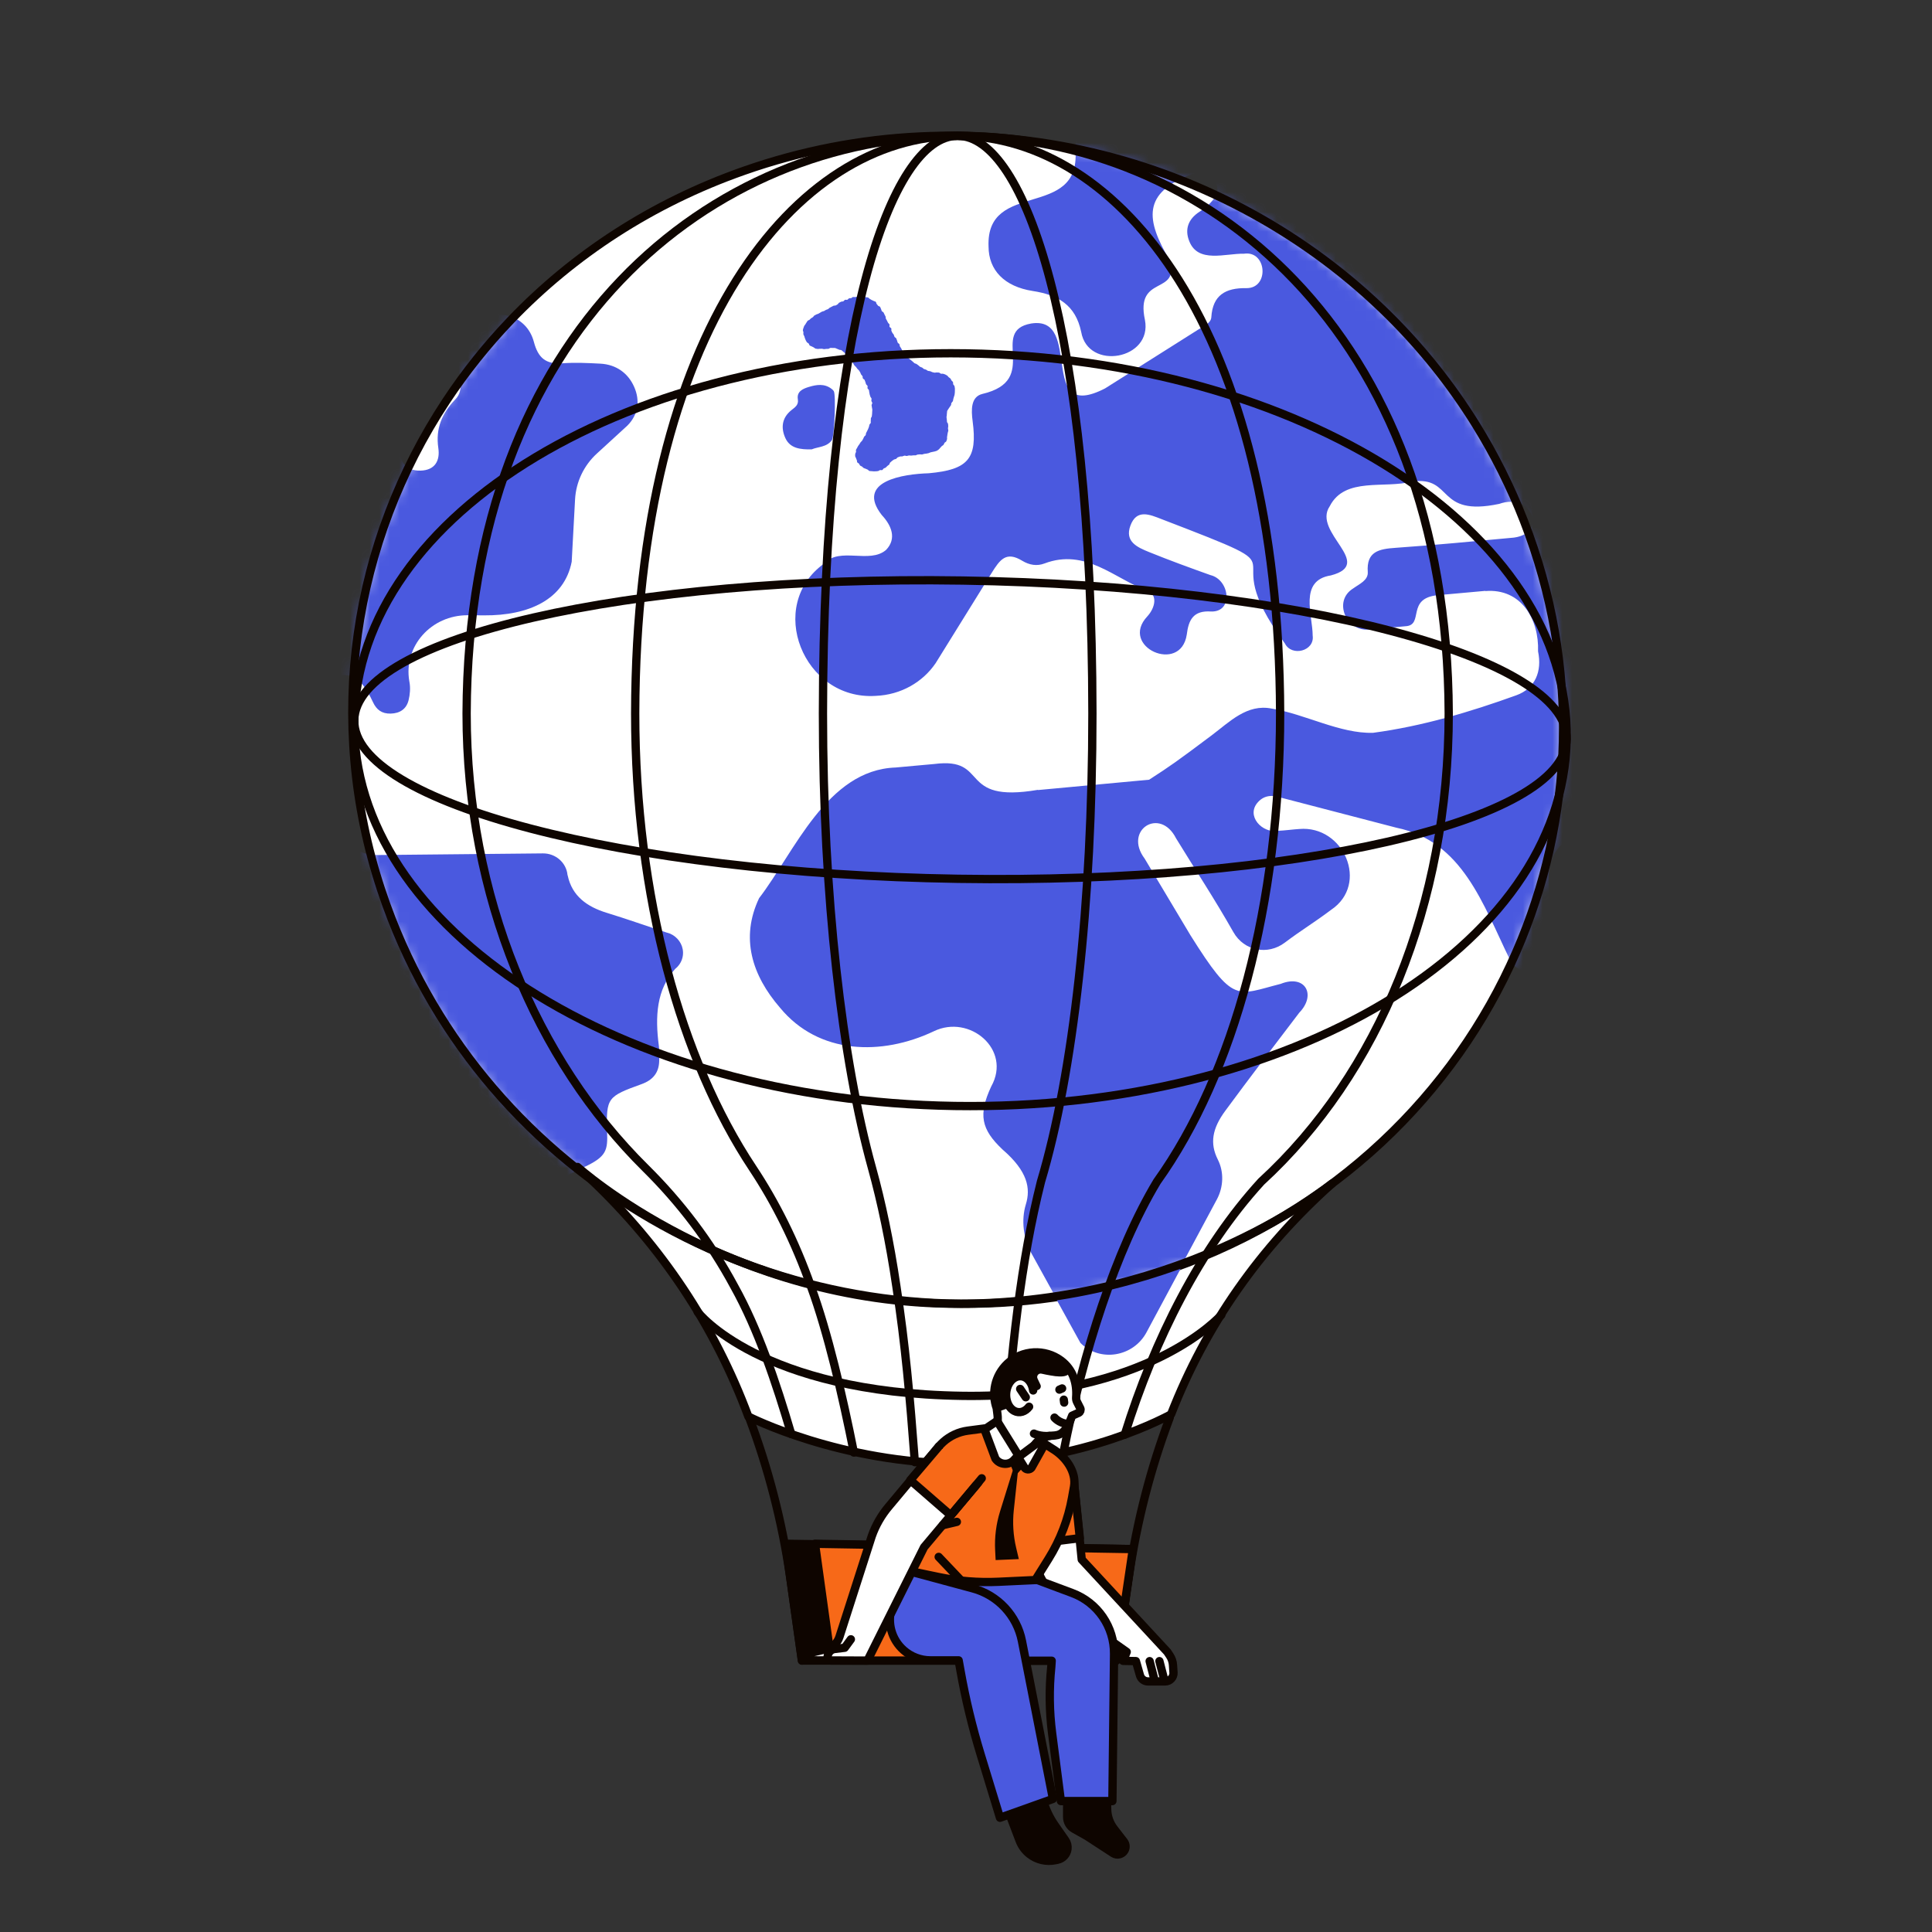 <svg xmlns="http://www.w3.org/2000/svg" width="196" height="196" viewBox="0 0 196 196" fill="none"><rect x="0" y="0" width="196" height="196" fill="#333333" stroke="none"/><path d="M59.976 119.673C67.103 126.431 72.499 134.5 75.918 143.702C75.918 143.702 85.246 148.489 97.602 148.489C109.958 148.489 118.803 143.481 118.803 143.481C122.337 134.4 127.835 126.602 135.117 120.089" fill="white"></path><path d="M59.976 119.673C67.103 126.431 72.499 134.5 75.918 143.702C75.918 143.702 85.246 148.489 97.602 148.489C109.958 148.489 118.803 143.481 118.803 143.481C122.337 134.4 127.835 126.602 135.117 120.089" stroke="#0E0500" stroke-width="0.842" stroke-linecap="round" stroke-linejoin="round"></path><path d="M75.448 17.338C66.125 20.615 58.162 25.864 51.868 32.423C49.407 34.988 47.203 37.751 45.27 40.675C35.867 54.915 32.949 72.963 38.667 90.265C38.992 91.25 39.345 92.232 39.727 93.211C41.066 96.643 42.695 99.889 44.581 102.934C59.581 127.173 90.692 138.608 118.873 128.702C135.314 122.922 147.531 111.01 153.814 96.594C159.653 83.199 160.367 67.641 154.592 52.829C153.245 49.377 151.605 46.114 149.707 43.056C147.211 39.032 144.27 35.36 140.972 32.084C124.437 15.646 98.923 9.085 75.446 17.338H75.448Z" fill="white"></path><mask id="mask0_3915_84304" style="mask-type:luminance" maskUnits="userSpaceOnUse" x="35" y="13" width="124" height="120"><path d="M75.449 17.339C66.126 20.616 58.163 25.865 51.868 32.424C49.408 34.988 47.203 37.752 45.271 40.675C35.867 54.915 32.95 72.964 38.668 90.265C38.992 91.251 39.346 92.232 39.728 93.212C41.067 96.644 42.695 99.89 44.581 102.934C59.582 127.173 90.693 138.609 118.873 128.702C135.315 122.923 147.532 111.011 153.815 96.594C159.653 83.199 160.368 67.641 154.592 52.829C153.246 49.378 151.606 46.114 149.708 43.057C147.211 39.033 144.271 35.361 140.973 32.084C124.438 15.647 98.923 9.086 75.447 17.339H75.449Z" fill="white"></path></mask><g mask="url(#mask0_3915_84304)"><path d="M155.772 100.267C154.752 100.359 154.017 101.233 154.126 102.22C154.236 103.205 155.15 103.93 156.17 103.837C157.19 103.745 157.925 102.871 157.816 101.886C157.706 100.899 156.792 100.175 155.772 100.267Z" fill="#F76918"></path><path d="M155.772 100.267C154.752 100.359 154.017 101.233 154.126 102.22C154.236 103.205 155.15 103.93 156.17 103.837C157.19 103.745 157.925 102.871 157.816 101.886C157.706 100.899 156.792 100.175 155.772 100.267Z" stroke="#0E0500" stroke-width="0.842" stroke-linecap="round" stroke-linejoin="round"></path><path d="M84.032 35.395C84.109 35.38 84.176 35.301 84.247 35.295C84.326 35.287 84.405 35.301 84.478 35.301C84.557 35.301 84.637 35.293 84.708 35.305C84.785 35.314 84.854 35.372 84.925 35.391C84.996 35.41 85.066 35.451 85.133 35.479C85.2 35.508 85.3 35.487 85.365 35.527C85.43 35.568 85.482 35.631 85.542 35.677C85.602 35.723 85.659 35.773 85.715 35.825C85.77 35.877 85.776 35.975 85.83 36.031C85.884 36.086 85.936 36.134 85.987 36.192C86.039 36.25 86.101 36.292 86.149 36.351C86.197 36.411 86.281 36.436 86.329 36.497C86.377 36.559 86.387 36.643 86.435 36.703C86.483 36.762 86.522 36.828 86.568 36.887C86.614 36.947 86.639 37.022 86.685 37.079C86.731 37.137 86.804 37.177 86.848 37.237C86.892 37.296 86.936 37.358 86.979 37.419C87.021 37.481 87.102 37.517 87.144 37.579C87.186 37.64 87.222 37.707 87.263 37.769C87.303 37.83 87.313 37.915 87.351 37.978C87.39 38.042 87.457 38.09 87.495 38.153C87.534 38.216 87.501 38.322 87.537 38.385C87.574 38.449 87.68 38.48 87.714 38.545C87.749 38.61 87.76 38.691 87.793 38.756C87.826 38.821 87.828 38.906 87.858 38.973C87.889 39.04 87.981 39.083 88.01 39.152C88.039 39.221 87.985 39.323 88.01 39.392C88.035 39.461 88.131 39.507 88.154 39.576C88.177 39.645 88.164 39.73 88.187 39.801C88.21 39.872 88.21 39.949 88.229 40.02C88.248 40.091 88.279 40.16 88.296 40.233C88.314 40.306 88.402 40.364 88.415 40.437C88.429 40.51 88.388 40.594 88.4 40.667C88.411 40.74 88.484 40.807 88.492 40.882C88.5 40.957 88.415 41.04 88.421 41.115C88.427 41.19 88.454 41.261 88.456 41.336C88.457 41.41 88.498 41.485 88.496 41.558C88.494 41.631 88.488 41.708 88.483 41.783C88.477 41.858 88.479 41.933 88.471 42.008C88.463 42.083 88.457 42.158 88.446 42.231C88.434 42.304 88.362 42.367 88.348 42.44C88.335 42.513 88.358 42.594 88.34 42.667C88.323 42.74 88.354 42.824 88.335 42.897C88.315 42.97 88.223 43.02 88.202 43.091C88.181 43.162 88.177 43.239 88.152 43.31C88.127 43.381 88.1 43.448 88.072 43.519C88.043 43.59 88.004 43.652 87.974 43.721C87.943 43.79 87.903 43.852 87.87 43.919C87.837 43.986 87.853 44.076 87.818 44.144C87.783 44.211 87.697 44.247 87.66 44.313C87.624 44.378 87.607 44.453 87.57 44.516C87.534 44.58 87.499 44.647 87.459 44.71C87.418 44.774 87.344 44.812 87.303 44.875C87.263 44.939 87.228 45.004 87.186 45.066C87.144 45.127 87.1 45.187 87.055 45.246C87.011 45.306 86.986 45.379 86.954 45.44C86.917 45.505 86.867 45.565 86.842 45.628C86.815 45.697 86.859 45.786 86.842 45.855C86.825 45.924 86.765 45.989 86.762 46.059C86.758 46.128 86.748 46.206 86.756 46.278C86.763 46.349 86.825 46.412 86.844 46.481C86.863 46.55 86.892 46.612 86.923 46.679C86.954 46.746 86.927 46.84 86.967 46.902C87.007 46.963 87.1 46.984 87.146 47.04C87.192 47.096 87.205 47.178 87.259 47.228C87.313 47.278 87.397 47.288 87.455 47.334C87.513 47.38 87.555 47.438 87.616 47.478C87.678 47.518 87.758 47.522 87.822 47.555C87.885 47.587 87.951 47.614 88.018 47.641C88.085 47.668 88.131 47.762 88.2 47.781C88.269 47.801 88.35 47.787 88.421 47.799C88.492 47.81 88.567 47.814 88.638 47.818C88.709 47.822 88.784 47.818 88.855 47.814C88.926 47.81 89.001 47.804 89.072 47.791C89.143 47.778 89.201 47.714 89.27 47.693C89.339 47.672 89.433 47.718 89.501 47.687C89.568 47.657 89.597 47.562 89.658 47.522C89.719 47.482 89.804 47.48 89.86 47.432C89.915 47.384 89.965 47.332 90.015 47.278C90.067 47.221 90.146 47.19 90.2 47.138C90.253 47.086 90.253 46.971 90.311 46.921C90.369 46.871 90.426 46.815 90.486 46.767C90.545 46.719 90.611 46.673 90.674 46.631C90.737 46.589 90.833 46.594 90.901 46.558C90.968 46.521 91.008 46.425 91.079 46.395C91.15 46.364 91.227 46.339 91.3 46.316C91.373 46.293 91.462 46.316 91.536 46.301C91.611 46.285 91.68 46.235 91.757 46.226C91.834 46.216 91.915 46.262 91.992 46.258C92.067 46.255 92.138 46.208 92.213 46.205C92.287 46.201 92.362 46.224 92.435 46.22C92.508 46.216 92.583 46.201 92.656 46.195C92.729 46.189 92.806 46.203 92.879 46.195C92.952 46.187 93.021 46.124 93.096 46.116C93.171 46.108 93.244 46.101 93.317 46.093C93.39 46.085 93.471 46.118 93.543 46.108C93.617 46.099 93.686 46.057 93.759 46.045C93.832 46.034 93.906 46.032 93.98 46.018C94.052 46.005 94.126 45.991 94.197 45.974C94.268 45.957 94.333 45.911 94.404 45.889C94.475 45.868 94.552 45.865 94.621 45.842C94.69 45.819 94.775 45.824 94.842 45.795C94.909 45.767 94.992 45.759 95.057 45.724C95.122 45.69 95.178 45.63 95.241 45.592C95.305 45.553 95.335 45.467 95.393 45.421C95.451 45.375 95.489 45.311 95.541 45.26C95.593 45.208 95.674 45.185 95.72 45.127C95.766 45.069 95.779 44.993 95.82 44.929C95.86 44.866 95.966 44.841 95.998 44.774C96.031 44.706 96.048 44.632 96.073 44.56C96.098 44.489 96.061 44.405 96.079 44.33C96.096 44.261 96.1 44.188 96.112 44.113C96.123 44.042 96.144 43.973 96.15 43.896C96.156 43.825 96.206 43.754 96.207 43.677C96.207 43.606 96.173 43.531 96.171 43.454C96.169 43.381 96.206 43.304 96.2 43.229C96.194 43.158 96.188 43.081 96.179 43.007C96.169 42.932 96.081 42.872 96.069 42.797C96.058 42.722 96.069 42.649 96.054 42.574C96.038 42.499 96.044 42.426 96.027 42.352C96.012 42.279 96.046 42.206 96.052 42.129C96.058 42.052 96.046 41.983 96.067 41.908C96.087 41.839 96.067 41.75 96.094 41.679C96.121 41.612 96.184 41.556 96.217 41.487C96.25 41.418 96.307 41.366 96.342 41.299C96.376 41.232 96.436 41.18 96.472 41.113C96.509 41.046 96.488 40.951 96.522 40.884C96.557 40.817 96.632 40.769 96.665 40.702C96.697 40.635 96.688 40.546 96.713 40.477C96.738 40.408 96.755 40.333 96.774 40.262C96.793 40.189 96.828 40.122 96.839 40.053C96.851 39.983 96.861 39.907 96.866 39.834C96.872 39.761 96.874 39.686 96.872 39.615C96.87 39.544 96.88 39.465 96.872 39.394C96.864 39.323 96.851 39.246 96.834 39.175C96.816 39.104 96.728 39.056 96.703 38.987C96.678 38.917 96.709 38.825 96.676 38.76C96.644 38.695 96.569 38.654 96.526 38.595C96.484 38.535 96.469 38.453 96.419 38.399C96.369 38.345 96.298 38.314 96.24 38.266C96.183 38.218 96.152 38.14 96.088 38.099C96.025 38.059 95.96 38.022 95.894 37.99C95.829 37.957 95.752 37.946 95.683 37.921C95.614 37.896 95.529 37.93 95.458 37.913C95.387 37.896 95.332 37.809 95.257 37.798C95.182 37.786 95.105 37.798 95.032 37.786C94.959 37.775 94.871 37.821 94.798 37.805C94.725 37.79 94.648 37.771 94.577 37.752C94.506 37.732 94.439 37.681 94.368 37.659C94.296 37.638 94.212 37.648 94.141 37.623C94.07 37.598 94.014 37.527 93.945 37.5C93.876 37.473 93.795 37.464 93.728 37.433C93.661 37.402 93.613 37.321 93.547 37.289C93.482 37.256 93.401 37.245 93.336 37.208C93.271 37.172 93.227 37.099 93.163 37.058C93.1 37.018 93.044 36.97 92.983 36.928C92.921 36.885 92.827 36.887 92.767 36.841C92.708 36.795 92.656 36.739 92.6 36.691C92.545 36.643 92.485 36.595 92.43 36.544C92.374 36.492 92.301 36.459 92.249 36.407C92.197 36.355 92.138 36.303 92.088 36.248C92.038 36.192 92.051 36.081 92.003 36.023C91.955 35.965 91.83 35.969 91.784 35.91C91.738 35.85 91.725 35.766 91.68 35.704C91.636 35.643 91.565 35.6 91.523 35.539C91.481 35.477 91.463 35.397 91.423 35.335C91.383 35.274 91.337 35.212 91.298 35.147C91.26 35.082 91.281 34.984 91.243 34.919C91.204 34.853 91.106 34.825 91.07 34.757C91.033 34.69 91.037 34.604 91.002 34.538C90.968 34.473 90.956 34.394 90.922 34.327C90.887 34.26 90.778 34.233 90.745 34.166C90.712 34.098 90.703 34.02 90.67 33.951C90.638 33.881 90.563 33.835 90.53 33.768C90.497 33.701 90.467 33.632 90.434 33.565C90.401 33.497 90.451 33.39 90.421 33.322C90.39 33.255 90.276 33.224 90.244 33.155C90.211 33.086 90.267 32.979 90.236 32.911C90.205 32.844 90.119 32.8 90.086 32.733C90.054 32.666 90.019 32.598 89.986 32.531C89.954 32.464 89.91 32.403 89.875 32.335C89.84 32.268 89.867 32.172 89.835 32.105C89.8 32.038 89.766 31.972 89.731 31.907C89.696 31.842 89.671 31.769 89.637 31.705C89.602 31.642 89.489 31.617 89.452 31.553C89.416 31.49 89.414 31.404 89.376 31.34C89.337 31.277 89.329 31.191 89.287 31.131C89.245 31.072 89.122 31.068 89.076 31.01C89.03 30.952 88.99 30.893 88.94 30.839C88.89 30.785 88.899 30.668 88.844 30.62C88.788 30.572 88.692 30.57 88.63 30.528C88.569 30.486 88.494 30.474 88.429 30.438C88.363 30.401 88.312 30.353 88.242 30.322C88.173 30.292 88.129 30.201 88.058 30.178C87.987 30.155 87.908 30.167 87.833 30.151C87.762 30.138 87.689 30.119 87.612 30.111C87.541 30.103 87.466 30.078 87.39 30.076C87.319 30.076 87.244 30.165 87.167 30.169C87.096 30.171 87.015 30.103 86.938 30.111C86.883 30.119 86.815 30.134 86.739 30.14C86.675 30.144 86.602 30.125 86.531 30.132C86.466 30.14 86.412 30.232 86.345 30.247C86.278 30.263 86.199 30.238 86.137 30.265C86.072 30.296 86.03 30.378 85.963 30.409C85.895 30.439 85.792 30.388 85.724 30.418C85.657 30.449 85.619 30.534 85.552 30.566C85.484 30.599 85.394 30.578 85.329 30.61C85.263 30.643 85.198 30.676 85.133 30.706C85.067 30.737 85.037 30.841 84.972 30.874C84.906 30.906 84.849 30.952 84.783 30.985C84.718 31.018 84.622 30.987 84.557 31.02C84.491 31.052 84.428 31.089 84.363 31.121C84.297 31.154 84.234 31.191 84.169 31.223C84.103 31.256 84.061 31.333 83.996 31.365C83.93 31.398 83.854 31.406 83.788 31.44C83.723 31.475 83.665 31.521 83.6 31.553C83.535 31.586 83.452 31.582 83.387 31.615C83.322 31.648 83.262 31.692 83.197 31.724C83.132 31.757 83.072 31.801 83.007 31.834C82.941 31.865 82.865 31.872 82.801 31.907C82.738 31.942 82.674 31.978 82.613 32.013C82.551 32.047 82.523 32.139 82.463 32.178C82.403 32.216 82.338 32.249 82.281 32.291C82.223 32.333 82.181 32.393 82.127 32.439C82.073 32.485 81.983 32.495 81.935 32.545C81.887 32.595 81.86 32.667 81.816 32.723C81.772 32.779 81.743 32.842 81.706 32.904C81.67 32.965 81.606 33.011 81.58 33.079C81.553 33.146 81.524 33.211 81.507 33.28C81.489 33.349 81.455 33.419 81.451 33.492C81.447 33.565 81.501 33.632 81.507 33.707C81.512 33.776 81.487 33.851 81.505 33.924C81.52 33.991 81.576 34.048 81.601 34.12C81.624 34.191 81.635 34.262 81.664 34.327C81.693 34.392 81.712 34.467 81.747 34.529C81.781 34.59 81.814 34.661 81.858 34.719C81.902 34.776 81.991 34.798 82.039 34.849C82.087 34.901 82.091 35.007 82.148 35.053C82.206 35.099 82.29 35.109 82.352 35.145C82.413 35.182 82.478 35.214 82.546 35.243C82.613 35.272 82.663 35.345 82.734 35.366C82.805 35.387 82.882 35.383 82.953 35.399C83.024 35.414 83.101 35.376 83.176 35.383C83.251 35.391 83.318 35.376 83.391 35.378C83.464 35.38 83.533 35.424 83.608 35.42C83.683 35.416 83.752 35.404 83.825 35.395C83.898 35.385 83.973 35.401 84.046 35.387L84.032 35.395Z" fill="#4A59DF"></path><path d="M228.252 13.586C220.415 14.079 228.45 6.153 217.164 8.206C215.435 8.363 213.948 8.314 213.04 9.387C212.133 10.461 207.32 10.566 205.964 10.689C204.61 10.812 201.451 11.098 198.742 11.344C196.034 11.59 194.144 11.688 194.144 9.633C194.142 7.578 191.772 6.767 190.501 6.954C188.864 7.203 187.745 8.091 186.755 9.128C185.653 10.038 184.28 11.694 182.872 10.194C180.292 6.963 189.873 5.167 184.059 1.522C182.37 1.714 180.68 1.902 178.99 2.092C178.475 2.517 178.412 3.126 178.233 3.713C177.25 6.948 173.483 7.885 170.896 5.569C168.34 3.279 167.268 3.506 166.02 6.652C165.71 7.436 165.082 7.582 164.351 7.659C162.084 7.897 159.814 8.104 157.559 8.408C156.664 8.529 156.063 8.16 155.402 7.697C153.182 6.134 151.386 6.838 151.084 9.37C151.196 10.002 151.061 11.125 150.399 11.127C147.038 11.073 148.134 16.154 144.473 15.793C142.409 15.368 138.381 17.683 137.887 14.492C137.572 12.138 141.264 12.829 142.816 12.334C144.128 12.264 145.261 12.065 145.094 10.445C144.911 8.652 143.55 8.792 142.245 8.909C139.021 9.201 135.8 9.514 132.577 9.789C129.367 10.061 128.687 9.627 127.441 6.631C122.964 7.057 118.485 7.484 114.008 7.912C112.206 10.369 108.948 11.74 109.106 15.305C109.582 22.327 100.01 18.194 100.288 25.012C100.294 27.401 101.89 29.074 104.767 29.52C107.339 29.917 109.112 30.939 109.686 33.672C110.364 37.642 116.942 36.488 116.151 32.449C115.156 27.812 119.727 29.998 118.667 26.416C116.224 22.283 115.85 19.553 120.968 17.65C121.794 17.297 122.357 17.556 122.895 18.021C124.377 19.233 122.85 20.752 121.692 21.478C120.526 22.231 120.173 23.285 120.649 24.465C121.537 26.741 124.314 25.696 126.196 25.74C128.518 25.387 128.801 29.239 126.463 29.232C124.318 29.191 123.027 29.948 122.887 32.186C122.848 32.785 122.113 33.09 121.577 33.426C118.416 35.41 115.271 37.425 112.104 39.406C105.128 42.995 109.974 31.982 104.617 32.818C100.29 33.574 105.649 38.564 99.654 39.966C98.485 40.256 98.519 41.58 98.673 42.728C99.178 46.543 98.204 47.651 94.221 48.012C91.687 48.085 86.765 48.794 89.454 52.249C90.431 53.294 91 54.627 89.897 55.783C88.236 57.239 85.176 55.447 83.626 57.158C77.641 61.422 81.504 71.06 88.826 70.597C91.422 70.494 93.621 69.188 94.92 67.278C96.537 64.662 100.557 58.192 100.586 58.148C101.448 56.761 102.072 55.897 103.695 56.884C104.448 57.341 105.213 57.447 105.96 57.164C110.128 55.585 113.053 58.695 116.43 59.957C117.459 60.343 117.202 61.657 116.393 62.532C113.51 65.617 119.785 68.431 120.396 64.38C120.578 62.917 121.035 61.908 122.872 62.037C125.157 62.102 124.752 58.81 122.802 58.345C120.717 57.6 118.631 56.842 116.577 56.008C115.396 55.528 114.084 54.959 114.676 53.334C115.304 51.6 116.654 52.205 117.832 52.662C133.698 58.762 122.541 54.64 130.355 65.285H130.356C131.036 66.647 133.385 66.057 133.17 64.484C133.168 62.388 131.743 58.891 135.012 58.376C139.57 57.183 133.078 54.016 134.905 51.35C136.441 48.344 140.5 49.606 143.256 48.848C147.504 48.283 145.637 52.48 152.097 51.118C155.437 49.923 156.996 54.085 153.589 54.539C149.59 54.906 145.589 55.299 141.583 55.576C139.885 55.693 138.613 55.95 138.759 58.029C138.819 58.874 137.889 59.252 137.279 59.696C135.198 60.984 136.587 64.088 138.871 63.867L142.595 63.531C144.504 63.422 142.618 60.681 145.872 60.381C145.828 60.381 150.556 59.957 150.689 59.943V59.963C154.34 59.665 156.149 62.846 156.034 66.078C156.46 68.118 155.746 69.847 153.823 70.538C149.12 72.236 144.281 73.676 139.299 74.343C135.955 74.447 132.383 72.436 129.016 71.886C126.515 71.377 124.729 73.244 122.916 74.604C119.345 77.283 118.742 77.702 116.577 79.102C112.821 79.444 109.064 79.797 105.309 80.149C105.297 80.138 105.29 80.13 105.29 80.13C97.031 81.534 100.484 76.769 94.778 77.508C93.742 77.591 91.9 77.777 90.861 77.863C83.885 78.103 80.591 86.455 77.009 91.12C75.1 95.144 76.274 98.933 79.136 102.237C83.058 107 89.459 107.125 94.739 104.619C98.358 102.865 102.662 106.474 100.559 110.219C99.228 113.083 99.533 114.564 101.709 116.619C104.281 118.841 104.564 120.572 104.074 122.174C103.584 123.775 103.811 125.648 104.652 127.173L109.588 136.112C111.582 138.102 114.958 137.52 116.289 135.036L123.448 121.684C124.122 120.426 124.189 118.906 123.546 117.633C122.726 116.008 122.964 114.51 124.299 112.697C126.763 109.349 129.29 106.047 131.808 102.738C133.577 100.914 132.398 98.82 129.932 99.811C125.424 100.956 125.178 101.901 120.768 94.877L116.122 87.102C113.948 84.213 117.684 81.824 119.309 85.047C121.416 88.487 123.138 91.06 125.126 94.562C126.225 96.502 128.63 96.915 130.326 95.641C132.125 94.287 133.239 93.657 135.039 92.303C138.932 89.695 136.337 83.697 131.797 84.102C131.084 84.148 130.378 84.255 129.667 84.284C128.071 84.586 126.333 82.757 127.637 81.357C128.313 80.625 129.169 80.643 130.041 80.944L141.675 83.973C148.371 85.348 150.422 91.706 153.165 97.329C154.046 99.377 157.546 98.584 157.227 96.277L157.108 89.372C156.914 83.963 162.966 83.249 165.511 86.385L168.376 91.435C168.376 91.435 169.306 93.315 171.023 93.16C172.74 93.004 172.934 91.773 172.848 91.001C172.761 90.229 171.079 75.121 171.079 75.121C171.079 75.121 170.547 72.555 172.348 70.914C172.36 70.907 174.697 69.193 176.994 71.041C178.952 72.793 182.004 70.108 183.751 72.194C189.383 83.259 206.805 77.748 204.255 65.131C203.767 61.887 207.145 59.123 203.258 56.525C199.751 54.483 203.631 53.219 202.664 51.172C201.397 49.777 199.682 52.547 198.385 50.853C198.231 50.661 198.376 49.931 198.571 49.844C202.336 47.2 202.42 50.634 205.937 50.584C210.218 48.713 206.114 57.22 211.352 56.346C212.713 56.181 212.685 55.357 212.475 54.327C212.391 53.916 212.554 53.417 212.736 53.012C214.742 49.261 207.389 49.881 211.167 47.361C214.321 44.685 219.288 42.379 217.536 37.335C216.616 34.867 219.613 34.012 220.022 36.788C220.575 38.507 221.775 39.298 223.419 38.674C226.692 37.241 222.764 32.902 221.917 30.849C220.354 28.135 219.522 27.972 216.993 29.804C212.998 33.169 207.32 28.335 209.873 23.963C212.183 18.908 222.638 23.867 223.654 18.301C224.545 15.829 226.715 19.947 228.619 18.777C229.124 18.516 229.573 18.184 230.115 18.023C231.405 17.358 233.768 13.088 228.25 13.588L228.252 13.586Z" fill="#4A59DF"></path><path d="M82.341 45.589C83 45.312 83.889 45.374 84.4 44.64C84.646 44.291 84.824 40.036 84.584 39.671C84.527 39.587 84.446 39.514 84.363 39.45C83.637 38.889 82.838 39.02 82.062 39.253C81.444 39.439 80.812 39.715 80.941 40.511C81.039 41.106 80.626 41.331 80.268 41.625C79.312 42.403 79.21 43.417 79.673 44.438C80.153 45.504 81.215 45.608 82.341 45.589Z" fill="#4A59DF"></path><path d="M67.979 94.718C67.965 94.713 67.954 94.707 67.944 94.703C67.862 94.676 67.779 94.651 67.698 94.624C67.679 94.618 67.66 94.617 67.641 94.611C65.615 93.95 63.605 93.232 61.568 92.609C59.545 91.993 58.043 90.902 57.596 88.835C57.59 88.805 57.578 88.778 57.571 88.751C57.452 87.523 56.37 86.563 55.074 86.576L38.362 86.742C36.067 86.765 35.435 85.532 35.264 84.756L35.108 78.477L35.051 78.012C35.035 77.968 35.014 77.933 34.997 77.891C34.699 76.051 33.049 74.641 31.071 74.661C29.511 74.676 28.198 75.579 27.608 76.862C27.523 76.99 27.458 77.129 27.431 77.288C27.424 77.338 27.416 77.382 27.408 77.428C27.36 77.613 27.326 77.801 27.305 77.997C27.17 78.561 26.92 78.825 25.972 78.458C24.702 77.966 24.725 77.006 24.694 76.015C24.652 74.722 24.61 73.426 24.617 72.131C24.637 68.918 25.584 68.282 28.73 69.398C30.007 69.851 31.204 69.897 32.421 69.271C35.225 67.827 36.472 68.286 37.841 71.24C38.197 72.004 38.736 72.415 39.63 72.394C40.596 72.373 41.231 71.906 41.449 71.044C41.596 70.454 41.648 69.794 41.541 69.2C41.535 69.171 41.531 69.144 41.525 69.116C40.909 65.572 43.748 62.389 47.464 62.416L49.108 62.428C53.597 62.462 57.246 60.847 57.999 56.986L58.339 50.669C58.435 48.891 59.228 47.224 60.559 46.006L63.64 43.184C64.769 42.061 64.942 40.622 64.337 39.251C63.734 37.876 62.536 36.979 60.903 36.892C59.63 36.825 58.339 36.762 57.071 36.854C55.36 36.977 54.588 36.301 54.16 34.68C53.439 31.968 50.37 31.092 48.065 32.755C46.575 33.831 46.675 35.39 46.59 36.923C46.523 38.127 47.157 39.512 46.21 40.497C44.831 41.934 44.176 43.474 44.468 45.457C44.654 46.713 44.147 47.706 42.662 47.744C41.062 47.786 40.498 46.705 40.58 45.41C40.676 43.92 39.918 43.257 38.589 42.889C37.847 42.681 37.117 42.435 36.395 42.174C34.782 41.592 33.353 40.872 33.092 38.946C32.819 36.919 33.875 35.721 35.492 34.71C38.423 32.88 41.293 30.959 44.216 29.117C45.046 28.593 45.517 27.88 45.43 26.987C45.351 26.171 44.614 25.737 43.817 25.572C42.785 25.36 42.09 25.871 41.639 26.701C40.699 28.42 38.481 27.944 36.758 27.846C35.55 27.777 35.179 26.859 34.939 25.795C34.717 24.8 33.979 24.129 32.832 24.318C31.762 24.494 31.217 25.228 31.159 26.269C31.14 26.638 31.211 27.009 31.211 27.381C31.206 28.877 30.462 29.657 28.864 29.663C25.925 29.672 22.985 29.682 20.048 29.761C19.034 29.788 18.316 29.336 18.152 28.518C17.726 26.384 16.453 25.902 14.396 26.11C12.392 26.315 10.383 26.442 9.287 23.983C8.768 22.817 7.251 22.399 5.793 22.42C2.543 22.47 -0.709 22.46 -3.962 22.474C-6.546 22.508 -9.131 22.545 -11.714 22.579C-13.94 22.612 -16.166 22.674 -18.394 22.662C-20.027 22.652 -21.642 22.99 -22.326 24.416C-23.083 25.994 -24.068 26.555 -25.82 26.532C-26.991 26.515 -27.873 27.256 -27.71 28.585C-27.562 29.763 -26.753 30.249 -25.579 30.258C-24.813 30.264 -24.026 30.172 -23.286 30.316C-22.215 30.525 -21.317 31.092 -21.504 32.325C-21.673 33.445 -22.52 34.113 -23.647 34.005C-25.495 33.831 -27.289 34.271 -29.117 34.165C-29.09 35.047 -29.064 35.928 -29.037 36.81C-28.401 36.802 -27.767 36.783 -27.131 36.789C-25.858 36.8 -25.132 37.501 -25.268 38.652C-25.387 39.639 -25.927 40.515 -27.262 40.446C-27.829 40.417 -28.403 40.505 -28.973 40.542C-28.941 41.396 -28.906 42.251 -28.875 43.106C-27.917 44.587 -26.651 44.366 -25.387 43.663C-21.809 41.673 -18.258 39.633 -14.689 37.626C-11.799 36.001 -8.654 36.527 -5.572 36.881C-4.416 37.011 -3.772 38.075 -3.367 39.053C-1.796 42.835 -0.267 46.634 1.206 50.449C1.673 51.66 1.139 52.801 0.396 53.74C-1.118 55.646 -1.258 57.626 -0.152 59.756C2.378 64.625 4.909 69.494 7.447 74.359C7.619 74.691 7.86 74.989 8.052 75.312C8.68 76.366 9.582 76.687 10.625 76.028C11.561 75.439 11.895 74.526 11.367 73.476C10.468 71.695 9.538 69.928 8.601 68.165C8.518 68.011 8.426 67.854 8.359 67.698C8.263 67.502 8.215 67.281 8.242 67.045C8.303 66.498 8.758 66.052 9.325 65.993C9.922 65.929 10.449 66.273 10.648 66.774C10.648 66.778 10.65 66.778 10.652 66.782C12.227 69.897 14.486 74.638 16.038 77.764C16.779 79.255 17.573 80.298 19.633 80.596C21.75 80.901 23.29 81.21 25.128 81.464C26.254 81.617 27.351 81.734 27.5 82.925L27.593 86.65C27.643 88.701 29.362 90.356 31.467 90.431L31.461 90.439C31.461 90.439 33.773 90.572 33.864 92.911C33.916 95.575 33.962 98.239 34.008 100.903C35.915 103.444 37.759 106.033 39.758 108.503C40.701 109.669 41.162 110.85 41.068 112.281C40.638 118.954 40.275 125.632 39.749 132.296C39.622 133.86 39.754 135.241 40.44 136.67C41.827 139.004 43.788 140.054 46.707 142.332L47.554 143.006C47.554 143.006 47.572 143.02 47.579 143.025L50.919 145.686C51.645 146.264 52.713 146.17 53.305 145.478C53.895 144.785 53.783 143.753 53.055 143.175L48.882 139.854C47.622 138.823 47.159 137.865 48.526 136.578C49.344 135.783 48.793 134.655 47.913 133.873C46.873 132.946 47.015 131.93 47.698 130.887C48.449 129.74 49.25 128.622 49.915 127.429C50.823 125.801 51.83 124.664 54.1 124.896C55.796 125.069 56.411 123.767 55.31 122.488C54.079 121.057 54.761 120.461 56.094 119.9C57.137 119.461 58.009 119.013 59.196 118.429C61.589 117.336 61.648 116.664 61.591 114.811C61.483 111.348 61.635 111.234 65.098 109.98C66.231 109.571 66.846 108.824 66.874 107.65C66.886 107.132 66.909 106.605 66.84 106.095C66.446 103.133 66.598 100.386 68.494 98.295C68.641 98.179 68.772 98.045 68.883 97.895C69.15 97.538 69.304 97.098 69.293 96.62C69.272 95.769 68.734 95.049 67.979 94.716V94.718Z" fill="#4A59DF"></path></g><path d="M75.448 17.338C66.125 20.615 58.162 25.864 51.868 32.423C49.407 34.988 47.203 37.751 45.27 40.675C35.867 54.915 32.949 72.963 38.667 90.265C38.992 91.25 39.345 92.232 39.727 93.211C41.066 96.643 42.695 99.889 44.581 102.934C59.581 127.173 90.692 138.608 118.873 128.702C135.314 122.922 147.531 111.01 153.814 96.594C159.653 83.199 160.367 67.641 154.592 52.829C153.245 49.377 151.605 46.114 149.707 43.056C147.211 39.032 144.27 35.36 140.972 32.084C124.437 15.646 98.923 9.085 75.446 17.338H75.448Z" stroke="#0E0500" stroke-width="0.842" stroke-linecap="round" stroke-linejoin="round"></path><path d="M118.671 143.815C116.73 148.978 115.347 154.333 114.548 159.792L113.322 168.152" stroke="#0E0500" stroke-width="0.842" stroke-linecap="round" stroke-linejoin="round"></path><path d="M76.007 143.815C77.948 148.978 79.331 154.333 80.13 159.792L81.356 168.467" stroke="#0E0500" stroke-width="0.842" stroke-linecap="round" stroke-linejoin="round"></path><path d="M114.904 157.153L79.689 156.615L81.356 168.465H113.247L114.904 157.153Z" fill="#0E0500"></path><path d="M114.904 157.153L79.689 156.615L81.356 168.465H113.247L114.904 157.153Z" stroke="#0E0500" stroke-width="0.842" stroke-linecap="round" stroke-linejoin="round"></path><path d="M114.927 157.153L82.68 156.615L84.324 168.465H113.246L114.927 157.153Z" fill="#F76918"></path><path d="M114.927 157.153L82.68 156.615L84.324 168.465H113.246L114.927 157.153Z" stroke="#0E0500" stroke-width="0.842" stroke-linecap="round" stroke-linejoin="round"></path><path d="M114.106 145.54C117.108 135.893 121.798 126.598 127.95 119.876C139.858 108.957 146.972 91.742 146.972 72.376C146.696 -5.744 47.604 -5.76 47.337 72.379C47.337 90.952 54.405 107.547 65.489 118.506C68.96 121.937 72.043 125.945 74.503 130.528C76.894 134.817 78.729 140.237 80.269 145.482" stroke="#0E0500" stroke-width="0.842" stroke-linecap="round" stroke-linejoin="round"></path><path d="M107.006 131.524L109.611 136.242C111.604 138.231 114.981 137.649 116.312 135.166L120.071 128.154C116.314 129.544 111.929 130.777 107.006 131.522V131.524Z" fill="#4A59DF"></path><path d="M107.889 147.348C109.89 137.173 113.198 126.828 117.375 119.877C125.194 108.958 129.867 91.743 129.867 72.376C129.685 -5.744 64.614 -5.759 64.439 72.38C64.439 90.953 69.08 107.548 76.361 118.507C78.641 121.938 80.663 125.946 82.28 130.529C83.976 135.16 85.471 141.548 86.625 147.36" stroke="#0E0500" stroke-width="0.842" stroke-linecap="round" stroke-linejoin="round"></path><path d="M110.824 72.376C110.749 -5.744 83.56 -5.759 83.487 72.38C83.487 90.953 85.427 107.548 88.468 118.507C89.42 121.938 90.265 125.946 90.942 130.529C91.84 136.4 92.299 141.573 92.81 148.334L101.795 148.487C102.56 136.873 103.585 127.924 105.606 119.877C108.873 108.958 110.824 91.743 110.824 72.376Z" stroke="#0E0500" stroke-width="0.842" stroke-linecap="round" stroke-linejoin="round"></path><path d="M158.934 74.98C159.262 53.897 131.994 36.378 98.03 35.85C64.067 35.323 36.268 51.986 35.941 73.07C35.613 94.153 62.881 111.672 96.844 112.2C130.808 112.727 158.607 96.064 158.934 74.98Z" stroke="#0E0500" stroke-width="0.842" stroke-linecap="round" stroke-linejoin="round"></path><path d="M158.933 74.98C159.063 66.625 131.635 59.423 97.671 58.896C63.707 58.368 36.069 64.714 35.939 73.07C35.81 81.425 63.237 88.627 97.201 89.154C131.165 89.682 158.803 83.336 158.933 74.98Z" stroke="#0E0500" stroke-width="0.842" stroke-linecap="round" stroke-linejoin="round"></path><path d="M58.59 118.384C58.59 118.384 73.954 132.265 97.158 132.265C120.361 132.265 135.116 120.088 135.116 120.088" stroke="#0E0500" stroke-width="0.842" stroke-linecap="round" stroke-linejoin="round"></path><path d="M70.781 133.101C70.781 133.101 77.067 141.309 97.642 141.608C116.495 141.883 123.898 133.407 123.898 133.407" stroke="#0E0500" stroke-width="0.842" stroke-linecap="round" stroke-linejoin="round"></path><path d="M119.048 169.666L118.998 168.913C118.975 168.572 118.863 168.243 118.673 167.959L118.424 167.584L109.74 158.213L108.955 150.358L108.949 149.941C106.623 150.46 104.977 152.536 105.006 154.919L105.04 157.814C105.05 158.67 105.278 159.512 105.705 160.255L106.371 161.421C106.669 161.943 107.059 162.408 107.522 162.794L114.304 167.584L113.935 168.493L115.235 168.518L115.648 169.96C115.752 170.327 116.088 170.579 116.468 170.579H118.201C118.694 170.579 119.084 170.162 119.052 169.668L119.048 169.666Z" fill="white"></path><path d="M119.048 169.666L118.998 168.913C118.975 168.572 118.863 168.243 118.673 167.959L118.424 167.584L109.74 158.213L108.955 150.358L108.949 149.941C106.623 150.46 104.977 152.536 105.006 154.919L105.04 157.814C105.05 158.67 105.278 159.512 105.705 160.255L106.371 161.421C106.669 161.943 107.059 162.408 107.522 162.794L114.304 167.584L113.935 168.493L115.235 168.518L115.648 169.96C115.752 170.327 116.088 170.579 116.468 170.579H118.201C118.694 170.579 119.084 170.162 119.052 169.668L119.048 169.666Z" stroke="#0E0500" stroke-width="0.842" stroke-linecap="round" stroke-linejoin="round"></path><path d="M105.224 180.484L105.825 182.651C106.077 183.556 106.48 184.41 107.018 185.18L108.078 186.698C108.262 186.961 108.339 187.286 108.293 187.604C108.218 188.133 107.821 188.555 107.3 188.666L107.079 188.713C106.152 188.908 105.187 188.682 104.442 188.096C103.991 187.739 103.643 187.266 103.438 186.729L101.788 182.399L105.222 180.486L105.224 180.484Z" fill="#0E0500"></path><path d="M105.224 180.484L105.825 182.651C106.077 183.556 106.48 184.41 107.018 185.18L108.078 186.698C108.262 186.961 108.339 187.286 108.293 187.604C108.218 188.133 107.821 188.555 107.3 188.666L107.079 188.713C106.152 188.908 105.187 188.682 104.442 188.096C103.991 187.739 103.643 187.266 103.438 186.729L101.788 182.399L105.222 180.486L105.224 180.484Z" stroke="#0E0500" stroke-width="0.842" stroke-linecap="round" stroke-linejoin="round"></path><path d="M108.263 180.828V184.343C108.263 184.839 108.53 185.296 108.964 185.54L110.274 186.275L112.933 188.008C113.326 188.265 113.855 188.135 114.085 187.724C114.244 187.439 114.218 187.088 114.02 186.83L113.023 185.542C112.577 184.967 112.331 184.262 112.32 183.536L112.289 181.712L108.265 180.828H108.263Z" fill="#0E0500"></path><path d="M108.263 180.828V184.343C108.263 184.839 108.53 185.296 108.964 185.54L110.274 186.275L112.933 188.008C113.326 188.265 113.855 188.135 114.085 187.724C114.244 187.439 114.218 187.088 114.02 186.83L113.023 185.542C112.577 184.967 112.331 184.262 112.32 183.536L112.289 181.712L108.265 180.828H108.263Z" stroke="#0E0500" stroke-width="0.842" stroke-linecap="round" stroke-linejoin="round"></path><path d="M108.927 150.094L104.953 150.83L105.02 156.615L109.549 156.045L108.927 150.094Z" fill="#F76918"></path><path d="M108.927 150.094L104.953 150.83L105.02 156.615L109.549 156.045L108.927 150.094Z" stroke="#0E0500" stroke-width="0.842" stroke-linecap="round" stroke-linejoin="round"></path><path d="M102.402 168.479H106.693L106.652 169.111C106.42 171.356 106.449 173.621 106.739 175.858L107.628 182.719H112.852L113.021 167.799C113.052 165.051 111.358 162.577 108.783 161.615L105.199 160.276L91.658 159.246L98.44 166.485C99.012 167.098 99.667 167.828 100.451 168.126C101.073 168.362 101.736 168.483 102.402 168.483V168.479Z" fill="#4A59DF"></path><path d="M102.402 168.479H106.693L106.652 169.111C106.42 171.356 106.449 173.621 106.739 175.858L107.628 182.719H112.852L113.021 167.799C113.052 165.051 111.358 162.577 108.783 161.615L105.199 160.276L91.658 159.246L98.44 166.485C99.012 167.098 99.667 167.828 100.451 168.126C101.073 168.362 101.736 168.483 102.402 168.483V168.479Z" stroke="#0E0500" stroke-width="0.842" stroke-linecap="round" stroke-linejoin="round"></path><path d="M91.661 159.242L90.464 163.1C89.984 164.649 90.456 166.335 91.67 167.409C92.423 168.073 93.393 168.442 94.398 168.442H97.254L97.446 169.517C97.955 172.379 98.637 175.207 99.486 177.986L101.448 184.41L106.821 182.497L103.675 166.481C103.168 163.898 101.235 161.827 98.694 161.141L91.661 159.244V159.242Z" fill="#4A59DF"></path><path d="M91.661 159.242L90.464 163.1C89.984 164.649 90.456 166.335 91.67 167.409C92.423 168.073 93.393 168.442 94.398 168.442H97.254L97.446 169.517C97.955 172.379 98.637 175.207 99.486 177.986L101.448 184.41L106.821 182.497L103.675 166.481C103.168 163.898 101.235 161.827 98.694 161.141L91.661 159.244V159.242Z" stroke="#0E0500" stroke-width="0.842" stroke-linecap="round" stroke-linejoin="round"></path><path d="M91.66 159.243L95.18 159.98C97.191 160.403 99.248 160.566 101.3 160.47L105.028 160.295L106.372 158.142C107.557 156.242 108.37 154.134 108.761 151.93L108.957 150.83C109.226 149.318 108.114 147.774 106.768 146.977L105.934 146.437L103.309 147.64L99.874 144.916L98.196 145.137C96.294 145.389 94.739 146.779 94.279 148.64L91.658 159.241L91.66 159.243Z" fill="#F76918"></path><path d="M91.66 159.243L95.18 159.98C97.191 160.403 99.248 160.566 101.3 160.47L105.028 160.295L106.372 158.142C107.557 156.242 108.37 154.134 108.761 151.93L108.957 150.83C109.226 149.318 108.114 147.774 106.768 146.977L105.934 146.437L103.309 147.64L99.874 144.916L98.196 145.137C96.294 145.389 94.739 146.779 94.279 148.64L91.658 159.241L91.66 159.243Z" stroke="#0E0500" stroke-width="0.842" stroke-linecap="round" stroke-linejoin="round"></path><path d="M95.251 146.742L90.178 152.817C89.422 153.708 88.834 154.73 88.444 155.832L85.163 166.056C84.962 166.682 84.447 167.159 83.806 167.308L82.469 167.621C82.313 167.658 82.192 167.779 82.158 167.935C82.098 168.194 82.296 168.442 82.563 168.444L88.004 168.467L93.745 156.962L99.265 150.387" fill="white"></path><path d="M95.251 146.742L90.178 152.817C89.422 153.708 88.834 154.73 88.444 155.832L85.163 166.056C84.962 166.682 84.447 167.159 83.806 167.308L82.469 167.621C82.313 167.658 82.192 167.779 82.158 167.935C82.098 168.194 82.296 168.442 82.563 168.444L88.004 168.467L93.745 156.962L99.265 150.387" stroke="#0E0500" stroke-width="0.842" stroke-linecap="round" stroke-linejoin="round"></path><path d="M95.251 146.742L92.349 150.159L96.455 153.729L99.597 149.972" fill="#F76918"></path><path d="M95.251 146.742L92.349 150.159L96.455 153.729L99.597 149.972" stroke="#0E0500" stroke-width="0.842" stroke-linecap="round" stroke-linejoin="round"></path><path d="M109.6 142.889L109.258 142.211C109.191 142.076 109.166 141.927 109.175 141.777C109.283 140.334 108.864 138.944 107.645 138.031C106.014 136.81 103.694 136.935 102.209 138.331C100.905 139.558 100.563 141.366 101.128 142.9C101.122 142.9 101.118 142.9 101.118 142.9L101.195 143.511C101.274 144.135 101.166 144.777 100.849 145.32L103.24 147.944L104.616 147.76C104.666 146.692 105.18 146.058 106.198 145.73C106.899 145.503 107.646 145.972 108.38 144.523C108.528 144.231 108.659 143.928 108.77 143.621L109.442 143.323C109.598 143.238 109.665 143.05 109.6 142.887V142.889Z" fill="white"></path><path d="M109.6 142.889L109.258 142.211C109.191 142.076 109.166 141.927 109.175 141.777C109.283 140.334 108.864 138.944 107.645 138.031C106.014 136.81 103.694 136.935 102.209 138.331C100.905 139.558 100.563 141.366 101.128 142.9C101.122 142.9 101.118 142.9 101.118 142.9L101.195 143.511C101.274 144.135 101.166 144.777 100.849 145.32L103.24 147.944L104.616 147.76C104.666 146.692 105.18 146.058 106.198 145.73C106.899 145.503 107.646 145.972 108.38 144.523C108.528 144.231 108.659 143.928 108.77 143.621L109.442 143.323C109.598 143.238 109.665 143.05 109.6 142.887V142.889Z" stroke="#0E0500" stroke-width="0.842" stroke-linecap="round" stroke-linejoin="round"></path><path d="M108.526 138.919C108.297 138.61 108.025 138.325 107.704 138.076C106.561 137.188 105.069 136.983 103.761 137.417C103.761 137.417 103.761 137.417 103.759 137.417C103.699 137.436 103.64 137.459 103.582 137.48C103.557 137.49 103.534 137.5 103.509 137.509C103.457 137.53 103.405 137.551 103.354 137.574C103.317 137.592 103.281 137.609 103.244 137.626C103.208 137.644 103.169 137.661 103.133 137.68C102.733 137.889 102.362 138.164 102.038 138.504C100.878 139.724 100.592 141.437 101.131 142.899C101.126 142.899 101.122 142.899 101.122 142.899L101.164 143.237L102.766 142.693C102.989 142.618 103.115 142.372 103.056 142.144C102.9 141.546 103.263 140.886 103.999 140.761C104.289 140.711 104.569 140.83 104.806 141.005C104.907 141.08 105.04 141.101 105.159 141.059L105.33 140.999C105.547 140.924 105.651 140.678 105.551 140.471L105.255 139.847C105.13 139.578 105.37 139.286 105.656 139.357C105.964 139.432 106.271 139.484 106.563 139.537C107.977 139.799 108.643 139.574 108.526 138.917V138.919Z" fill="#0E0500"></path><path d="M104.812 141.062C104.737 140.482 104.445 139.973 104.003 139.741C103.304 139.374 102.49 139.839 102.184 140.776C101.879 141.713 102.198 142.771 102.897 143.138C103.421 143.413 104.011 143.221 104.401 142.712" fill="white"></path><path d="M104.812 141.062C104.737 140.482 104.445 139.973 104.003 139.741C103.304 139.374 102.49 139.839 102.184 140.776C101.879 141.713 102.198 142.771 102.897 143.138C103.421 143.413 104.011 143.221 104.401 142.712" stroke="#0E0500" stroke-width="0.842" stroke-linecap="round" stroke-linejoin="round"></path><path d="M103.496 140.906L104.064 141.751" stroke="#0E0500" stroke-width="0.842" stroke-linecap="round" stroke-linejoin="round"></path><path d="M99.876 145.015L101.151 144.156L103.31 147.64L102.872 148.115C102.344 148.687 101.42 148.618 100.982 147.973L99.876 145.017V145.015Z" fill="white"></path><path d="M99.876 145.015L101.151 144.156L103.31 147.64L102.872 148.115C102.344 148.687 101.42 148.618 100.982 147.973L99.876 145.017V145.015Z" stroke="#0E0500" stroke-width="0.842" stroke-linecap="round" stroke-linejoin="round"></path><path d="M105.689 146.048L105.91 146.637L104.638 148.908C104.444 149.142 104.075 149.117 103.916 148.858L103.286 147.84L105.691 146.05L105.689 146.048Z" fill="white"></path><path d="M105.689 146.048L105.91 146.637L104.638 148.908C104.444 149.142 104.075 149.117 103.916 148.858L103.286 147.84L105.691 146.05L105.689 146.048Z" stroke="#0E0500" stroke-width="0.842" stroke-linecap="round" stroke-linejoin="round"></path><path d="M106.979 143.815C106.979 143.815 107.409 144.345 108.251 144.46Z" fill="white"></path><path d="M106.979 143.815C106.979 143.815 107.409 144.345 108.251 144.46" stroke="#0E0500" stroke-width="0.842" stroke-linecap="round" stroke-linejoin="round"></path><path d="M107.919 141.994L107.958 142.292" stroke="#0E0500" stroke-width="0.842" stroke-linecap="round" stroke-linejoin="round"></path><path d="M107.752 140.856L107.477 140.977" stroke="#0E0500" stroke-width="0.842" stroke-linecap="round" stroke-linejoin="round"></path><path d="M104.896 145.44C104.896 145.44 105.528 145.753 106.483 145.674Z" fill="white"></path><path d="M104.896 145.44C104.896 145.44 105.528 145.753 106.483 145.674" stroke="#0E0500" stroke-width="0.842" stroke-linecap="round" stroke-linejoin="round"></path><path d="M116.63 168.521L117.093 170.305" stroke="#0E0500" stroke-width="0.842" stroke-linecap="round" stroke-linejoin="round"></path><path d="M117.621 168.521L118.084 170.305" stroke="#0E0500" stroke-width="0.842" stroke-linecap="round" stroke-linejoin="round"></path><path d="M86.321 166.306L85.693 167.164L84.683 167.287C84.322 167.332 84.034 167.61 83.976 167.969L83.942 168.188" stroke="#0E0500" stroke-width="0.842" stroke-linecap="round" stroke-linejoin="round"></path><path d="M97.073 154.391L95.645 154.729" stroke="#0E0500" stroke-width="0.842" stroke-linecap="round" stroke-linejoin="round"></path><path d="M95.228 157.945L97.516 160.354" stroke="#0E0500" stroke-width="0.842" stroke-linecap="round" stroke-linejoin="round"></path><path d="M102.431 148.417L102.986 149.74L103.868 148.78L103.474 147.697L102.431 148.417Z" fill="#0E0500"></path><path d="M102.89 148.714L101.449 153.349C101.056 154.619 100.888 155.948 100.956 157.275L101.006 158.268L103.36 158.168L103.09 157.029C102.794 155.781 102.711 154.492 102.848 153.216L103.31 148.897L102.89 148.714Z" fill="#0E0500"></path><path d="M96.454 153.73L99.018 150.676" stroke="#0E0500" stroke-width="0.842" stroke-linecap="round" stroke-linejoin="round"></path></svg>